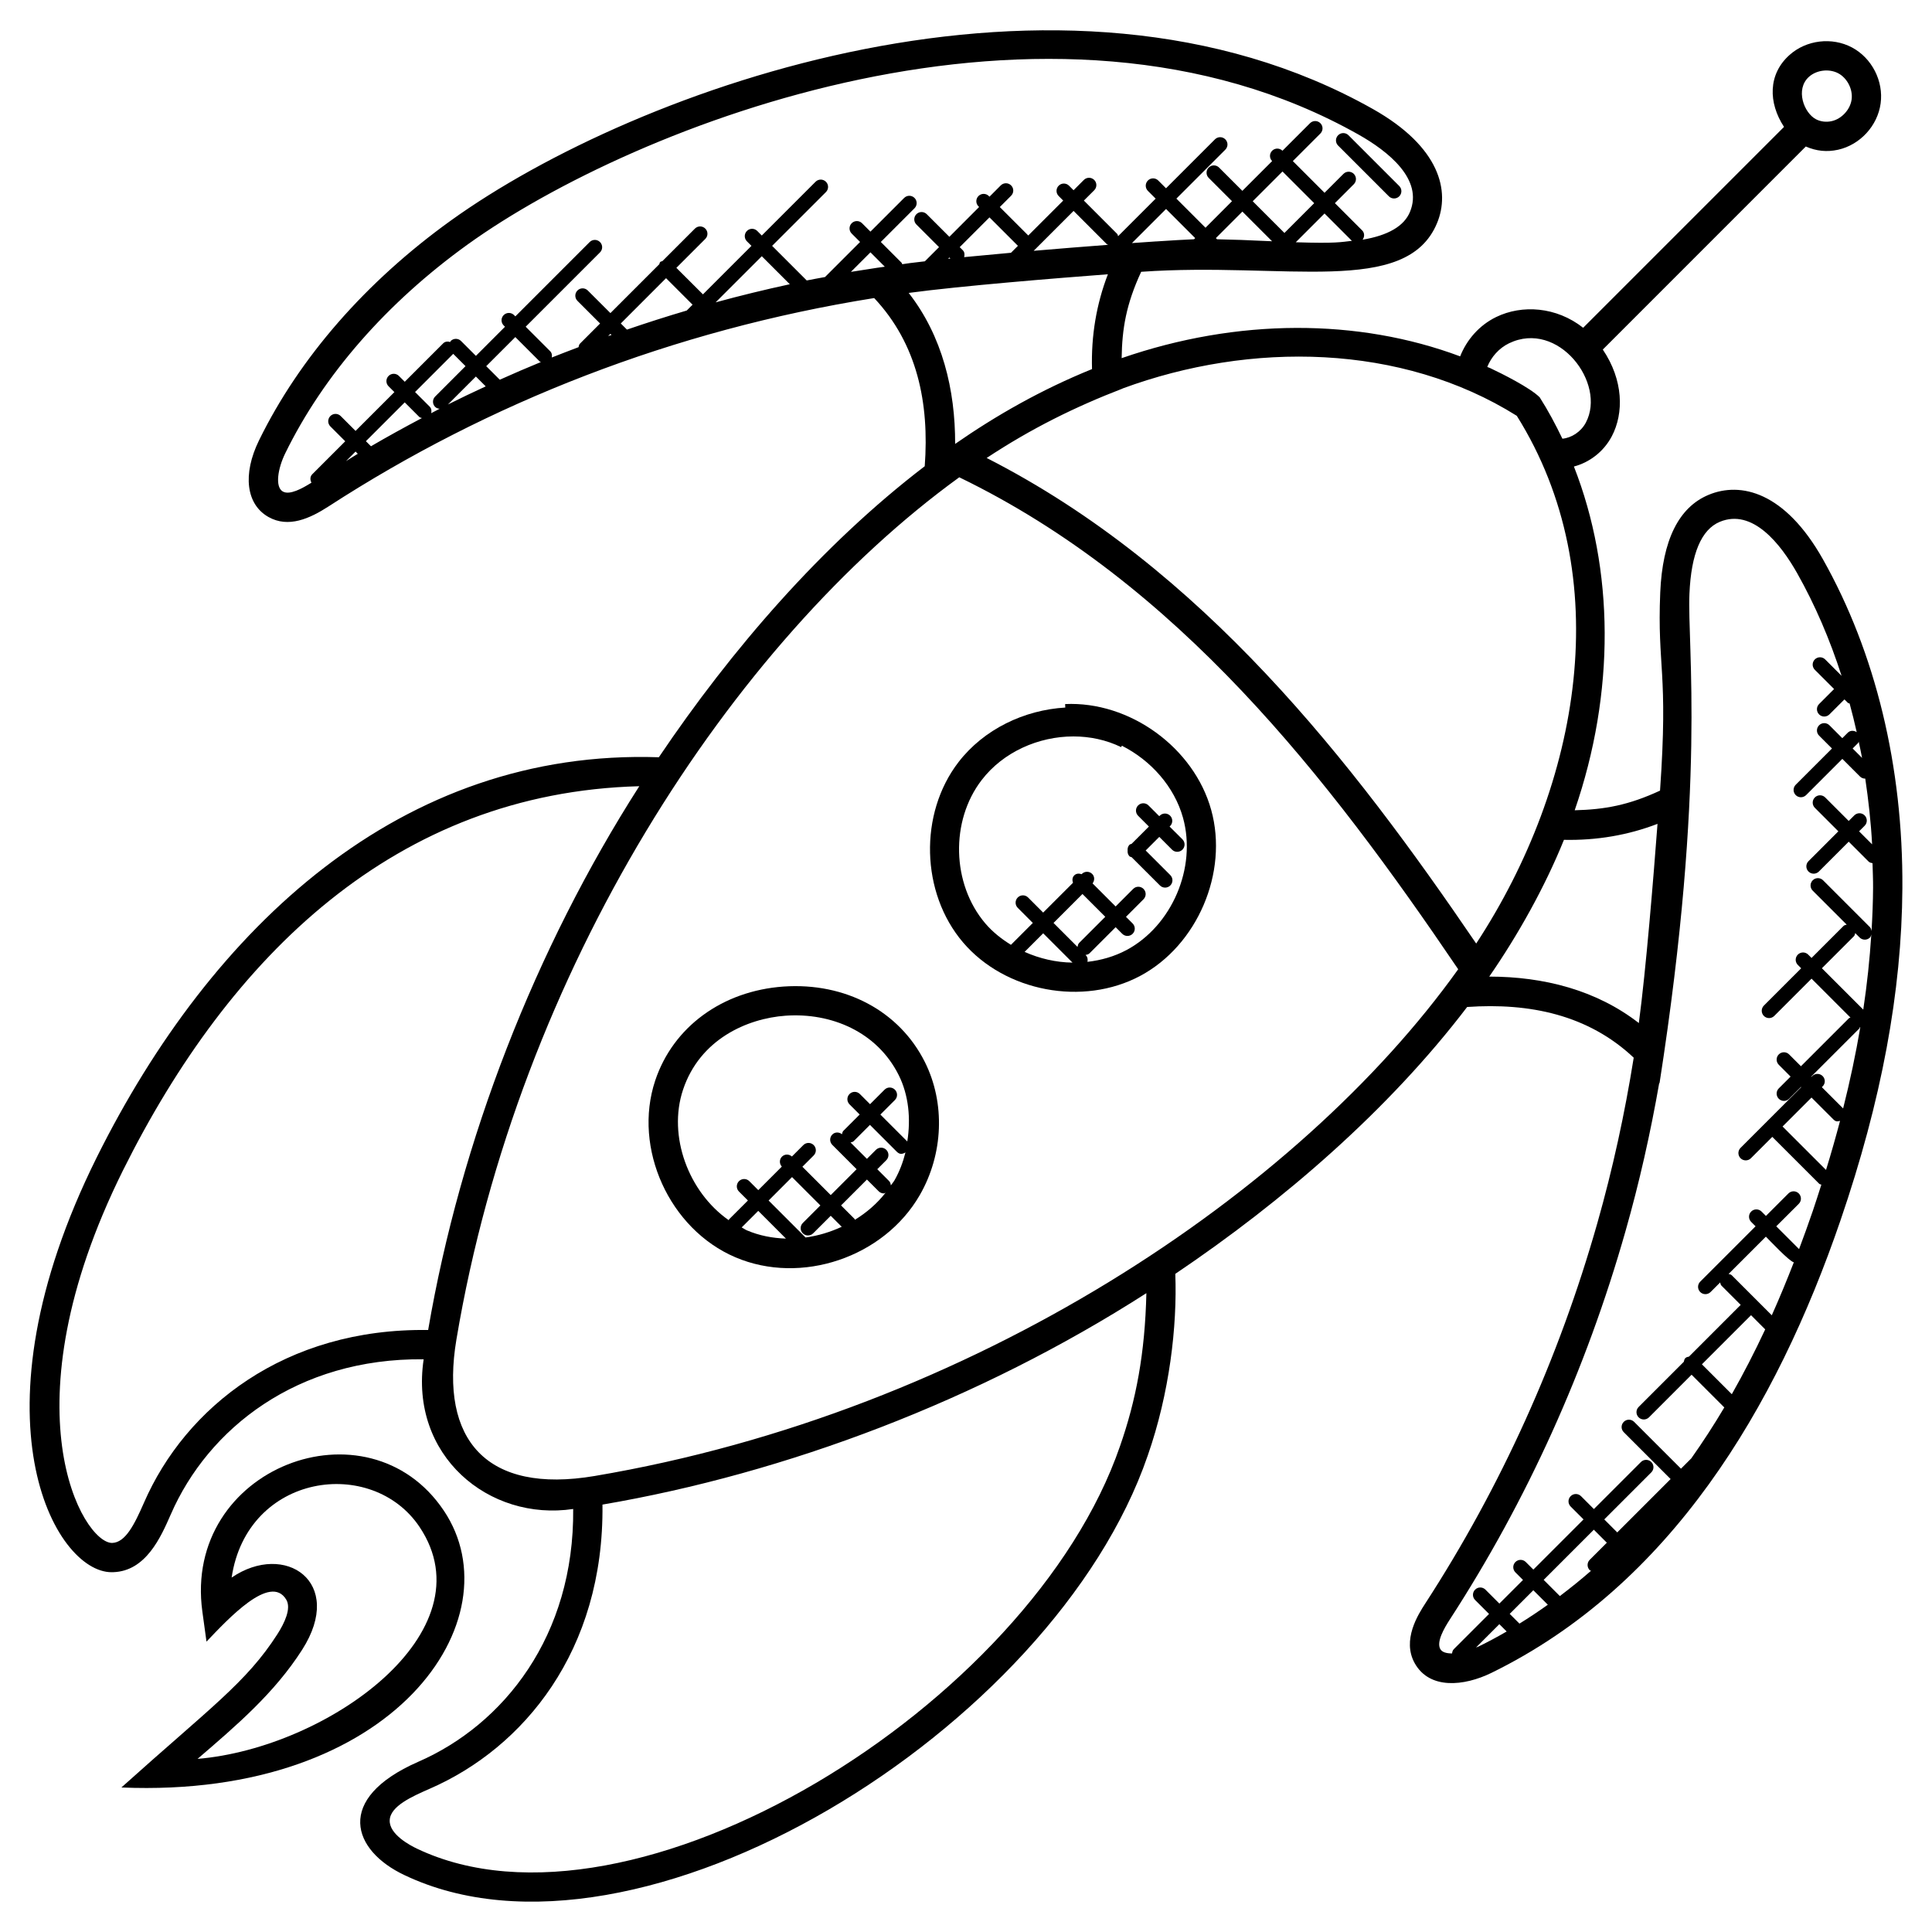 <svg id="Layer_1" enable-background="new 0 0 66 66" height="512" viewBox="0 0 66 66" width="512" xmlns="http://www.w3.org/2000/svg"><g><path d="m22.507 25.869c-8.8-.297-15.279 5.79-19.203 13.67-4.412 8.885-1.437 14.17.507 14.17.019 0 .037 0 .056-.001 1.118-.035 1.629-1.201 1.967-1.973 1.278-2.935 4.315-5.345 8.639-5.3-.494 3.295 2.233 5.544 5.108 5.114.04 4.338-2.373 7.366-5.297 8.638-2.872 1.261-2.25 3.032-.462 3.872 7.978 3.791 22.171-4.975 25.385-14.331.745-2.131 1.011-4.416.943-6.211 3.685-2.483 7.288-5.596 9.97-9.117 2.138-.148 4.137.269 5.69 1.732-.304 1.906-.717 3.802-1.243 5.653-1.316 4.635-3.292 9.004-5.873 12.985-.242.375-.812 1.253-.363 2.052.506.899 1.68.785 2.618.326 6.108-2.989 9.729-9.048 11.924-15.456 1.401-4.091 2.094-7.805 2.115-11.353.026-4.149-.913-8.037-2.719-11.242-1.295-2.293-2.802-2.65-3.9-2.193-1.021.425-1.577 1.547-1.653 3.337-.107 2.562.281 2.675-.007 6.768-1.073.497-1.886.645-2.915.671 1.389-4.031 1.351-8.227-.027-11.743.531-.139 1.014-.504 1.293-1.03.419-.792.399-1.924-.306-2.966l6.935-6.936c.361.157.718.195 1.103.11.752-.168 1.35-.818 1.453-1.582.104-.764-.299-1.55-.979-1.912-.683-.363-1.559-.257-2.132.256-.739.656-.73 1.636-.189 2.458l-6.862 6.862c-.918-.722-2.088-.796-2.97-.368-.575.279-1.007.774-1.232 1.345-3.481-1.302-7.603-1.31-11.564.061.015-1 .151-1.836.667-2.95 4.895-.345 9.056.863 10.107-1.662.451-1.083.117-2.598-2.193-3.9-10.636-5.99-25.171-.737-31.495 3.81-2.905 2.089-5.172 4.686-6.555 7.511-.568 1.16-.44 2.188.325 2.618.679.382 1.405.056 2.054-.364 5.452-3.535 11.763-6.02 18.636-7.116 1.474 1.569 1.888 3.59 1.727 5.745-3.516 2.687-6.613 6.277-9.083 9.942zm-7.881 19.566c-4.895-.07-8.289 2.64-9.708 5.9-.325.743-.632 1.36-1.085 1.374-1 .014-3.688-4.555.367-12.725 3.656-7.341 9.328-12.906 17.639-13.126-3.563 5.567-6.107 12.113-7.213 18.577zm24.536-1.259c-.048 2.064-.353 3.657-.9 5.224-3.052 8.876-16.67 17.246-24.013 13.755-.225-.106-.955-.486-.936-.97.015-.485.768-.816 1.371-1.081 3.195-1.391 5.955-4.703 5.897-9.705 6.279-1.072 12.867-3.558 18.581-7.223zm-18.848 6.246c-3.695.625-5.299-1.233-4.722-4.664 2.116-12.618 9.408-23.82 17.178-29.453 7.459 3.613 12.601 10.249 17.044 16.806-5.421 7.591-16.563 15.127-29.5 17.311zm30.194 5.826c-.027.013-.057.021-.085.033l.797-.797.25.25c-.317.184-.638.356-.962.514zm3.8-2.608c.013.013.031.009.045.019-.348.305-.705.591-1.066.865l-.553-.553 1.714-1.714.444.444-.585.585c-.097.098-.097.256.001.354zm-1.432 1.18c-.319.228-.642.443-.969.645l-.333-.333.807-.807zm7.651-9.888c-.069-.069-1.299-1.299-1.367-1.367-.03-.03-.071-.034-.109-.045l1.274-1.274c.113.113.805.849.955.876-.243.623-.493 1.23-.753 1.81zm-.225.482c-.363.776-.743 1.513-1.141 2.214l-1.021-1.021 1.678-1.678zm1.962-8.654c-.098-.098-.256-.098-.354 0l-.026.026-.009-.009 1.642-1.641c.014-.014.011-.035.021-.051l.012.012c-.154.905-.349 1.828-.586 2.769l-.727-.727.026-.026c.099-.097.099-.255.001-.353zm1.113-4.884.151.151c.097.097.255.098.354 0 .03-.03.033-.07.045-.108-.054.844-.144 1.7-.275 2.571l-1.413-1.413 1.093-1.093c.03-.029.033-.07.045-.108zm-.748 6.363c.091.091.146.071.23.051-.146.552-.304 1.11-.479 1.677l-1.485-1.484.989-.989zm.867-12.904c.038.185.082.368.115.556l-.322-.322.186-.186c.014-.014.011-.033.021-.048zm-5.782-5.053c.058-1.367.407-2.193 1.038-2.456 1.118-.463 2.075.751 2.645 1.761.613 1.087 1.115 2.262 1.514 3.5l-.56-.56c-.098-.098-.256-.098-.354 0s-.098.256 0 .354l.658.658-.512.512c-.098.098-.098.256 0 .354.099.099.257.096.353 0l.513-.512.115.115c.017.017.042.014.062.026.087.322.169.647.242.977-.097-.062-.221-.065-.306.02l-.186.186-.44-.44c-.098-.098-.256-.098-.353 0-.098.098-.098.256 0 .353l.44.44-1.238 1.238c-.098.098-.098.256 0 .354.097.097.255.098.354 0l1.238-1.238.602.602c.049.049.112.073.177.073.001 0 .002-.002.004-.002.109.737.194 1.484.234 2.247l-.445-.445.19-.19c.098-.098.098-.256 0-.354s-.256-.098-.354 0l-.19.19-.803-.803c-.098-.098-.256-.098-.354 0s-.098.256 0 .354l.803.803-1.02 1.02c-.098.098-.098.256 0 .354.097.097.255.098.354 0l1.02-1.02.68.68c.037.037.086.046.133.055.007.281.021.56.019.844-.003.487-.023.978-.052 1.472-.01-.046-.018-.093-.053-.129l-1.603-1.603c-.098-.098-.256-.098-.354 0s-.098.256 0 .354l1.161 1.161c-.038.012-.078.015-.108.045l-1.093 1.093-.114-.114c-.098-.098-.256-.098-.354 0s-.098.256 0 .353l.114.114-1.274 1.274c-.098.098-.098.256 0 .354.097.097.255.098.354 0l1.274-1.274 1.33 1.33c-.016.01-.037.007-.051.021l-1.641 1.641-.404-.404c-.098-.098-.256-.098-.353 0-.098.098-.098.256 0 .354l.403.404-.403.403c-.098.098-.098.256 0 .354.097.097.255.098.353 0l.404-.403.009.009-2.072 2.072c-.098.098-.098.256 0 .354.097.097.255.098.354 0l.73-.73 1.603 1.602c.02.02.049.018.073.03-.096.299-.188.595-.292.898-.153.445-.309.88-.469 1.304l-.779-.779.769-.768c.098-.098.098-.256 0-.354s-.256-.098-.354 0l-.768.768-.15-.15c-.098-.098-.256-.098-.354 0s-.098.256 0 .354l.15.15-1.891 1.891c-.098.098-.098.256 0 .354.097.097.255.098.354 0l.327-.327c.012.038.015.079.045.109l.657.657-1.766 1.767c-.044.01-.09.017-.125.052-.034.034-.042.08-.052.125l-1.544 1.544c-.098.098-.098.256 0 .354.097.097.255.098.354 0l1.455-1.456 1.118 1.118c-.36.608-.737 1.186-1.128 1.74l-.352.352-1.601-1.6c-.098-.098-.256-.098-.354 0s-.098.256 0 .353l1.601 1.601-1.823 1.823-.444-.444 1.607-1.607c.098-.098.098-.256 0-.354s-.256-.098-.354 0l-1.607 1.607-.44-.44c-.097-.097-.255-.099-.354 0-.098.098-.098.256 0 .354l.44.44-1.714 1.714-.259-.259c-.097-.097-.255-.098-.354 0-.098.098-.098.256 0 .354l.259.259-.807.807-.476-.476c-.098-.098-.256-.098-.353 0-.098.098-.098.256 0 .354l.476.476-1.202 1.202c-.041.041-.055.095-.061.148-.184-.001-.339-.038-.402-.15-.137-.244.123-.698.331-1.019 2.635-4.064 4.651-8.524 5.995-13.255.473-1.66.855-3.357 1.153-5.065l.01.011c1.606-10.313.944-14.889 1.022-16.724zm-1.091 7.862c-.133 1.77-.393 4.98-.638 6.805-1.454-1.129-3.255-1.586-5.11-1.587.974-1.408 1.894-3.046 2.552-4.672 1.12.024 2.193-.16 3.196-.546zm-6.194 4.089c-4.223-6.203-9.339-12.823-16.723-16.588 1.524-1.006 3.014-1.743 4.643-2.371v-.003c4.377-1.613 9.518-1.54 13.467.934 3.434 5.482 2.187 12.572-1.387 18.028zm11.369-29.61c.26-.232.686-.284.998-.12.308.164.505.548.458.895-.047.346-.34.664-.68.74-.185.042-.378.018-.533-.062h-.001c-.415-.214-.72-1.026-.242-1.453zm-10.249 9.105c1.68-.811 3.338 1.363 2.626 2.709-.168.316-.491.521-.801.55-.234-.486-.487-.962-.776-1.414-.327-.328-1.286-.808-1.7-1.002-.029-.014-.061-.022-.091-.035.135-.34.399-.641.742-.808zm-22.481-2.44.668-.668.49.491c-.682.101.517-.084-1.158.177zm11.722-1.115c-.319.014-.76.039-1.299.075v-.001c-.387.028-.356.024-.822.057l1.165-1.165.995.995zm-5.478.395 1.363-1.363 1.136 1.137c.014.014.035.011.052.021-.811.061-1.686.131-2.551.205zm-.775.067c-.559.05-1.101.1-1.601.149.023-.084.018-.173-.048-.238l-.103-.103 1.017-1.017.972.972zm-2.07.197c-.028.003-.052.006-.079.008l.044-.044zm9.109-.658-.04-.04.906-.906 1.014 1.014c-.837-.041-1.37-.058-1.88-.068zm2.236-2.316 1.083 1.083-1.017 1.017-1.083-1.083zm.453 2.418.983-.983.931.931c.002.002.005.001.008.003-.377.042-.542.094-1.922.049zm-34.603 8.515c-.273-.153-.173-.785.083-1.307 1.31-2.677 3.468-5.146 6.24-7.139 5.683-4.085 19.885-9.686 30.42-3.75 1.018.574 2.225 1.533 1.761 2.645-.202.488-.751.803-1.618.949.07-.098.073-.23-.015-.318l-.931-.931.646-.646c.098-.098.098-.256 0-.354s-.256-.098-.354 0l-.646.646-1.083-1.083.941-.941c.098-.098.098-.256 0-.353-.098-.098-.256-.098-.354 0l-.941.941c-.098-.098-.256-.098-.353 0-.098.098-.098.256 0 .353l-1.017 1.017-.796-.796c-.098-.098-.256-.098-.354 0s-.098.256 0 .353l.796.796-.905.907-.995-.995 1.672-1.672c.098-.098.098-.256 0-.353-.098-.098-.256-.098-.354 0l-1.672 1.672-.265-.265c-.098-.098-.256-.098-.354 0s-.098.256 0 .354l.265.265-1.283 1.283c-.012-.027-.011-.058-.033-.08l-1.136-1.137.353-.352c.098-.098.098-.256 0-.353-.098-.098-.256-.098-.354 0l-.352.352-.154-.155c-.098-.098-.256-.098-.354 0s-.098.256 0 .353l.155.155-1.194 1.193-.972-.972.386-.386c.098-.098.098-.256 0-.353-.098-.098-.256-.098-.354 0l-.385.386-.022-.023c-.098-.098-.256-.098-.354 0s-.098.256 0 .353l.022.022-1.016 1.018-.773-.773c-.097-.097-.255-.098-.353 0s-.098.256 0 .353l.773.773-.484.484c-.692.08-.415.05-.774.099-.01-.015-.007-.035-.02-.048l-.711-.712 1.151-1.151c.098-.098.098-.256 0-.353-.098-.098-.256-.098-.354 0l-1.151 1.151-.287-.287c-.098-.098-.256-.098-.354 0s-.098.256 0 .353l.287.287-1.198 1.198c-.208.04-.417.074-.625.117l-1.182-1.182 1.838-1.837c.098-.098.098-.256 0-.353-.098-.098-.256-.098-.354 0l-1.837 1.837-.155-.156c-.098-.098-.256-.098-.353 0-.098.098-.098.256 0 .354l.155.155-1.657 1.657-.908-.906.988-.988c.098-.098.098-.256 0-.353-.098-.098-.256-.098-.354 0l-1.111 1.111c-.025.012-.054.01-.075.031s-.019.05-.031.075l-1.67 1.67-.773-.772c-.098-.098-.256-.098-.353 0-.098.098-.098.256 0 .354l.773.773-.685.686c-.034.034-.041.08-.051.123-.305.117-.611.231-.914.353.014-.078.003-.157-.057-.217l-.835-.835 2.539-2.539c.098-.098.098-.256 0-.353-.098-.098-.256-.098-.353 0l-2.539 2.539-.044-.044c-.097-.097-.255-.098-.354 0-.098.098-.098.256 0 .354l.045.044-.994.995-.508-.508c-.098-.098-.256-.098-.353 0-.01.01-.007.024-.015.035-.085-.025-.176-.022-.243.046l-1.312 1.312-.199-.199c-.099-.099-.257-.097-.354 0-.098.098-.098.256 0 .353l.199.199-1.326 1.326-.508-.508c-.098-.098-.256-.098-.353 0-.098.098-.098.256 0 .354l.508.508-1.127 1.127c-.079.079-.077.193-.027.287-.319.2-.746.435-.978.302zm11.755-5.531-.21-.21 1.546-1.547.906.906-.199.199c-.687.203-1.368.421-2.043.652zm-.526.182c-.039.014-.078.026-.116.04l.078-.078zm3.556-1.113 1.577-1.576.957.957c-.851.184-1.696.39-2.534.619zm-7.374 2.643-.463-.463.994-.994.835.835c.011.011.028.008.041.017-.472.195-.942.395-1.407.605zm-4.4 2.273-.173-.173 1.326-1.326.498.498c.025.025.059.025.09.037-.587.31-1.168.63-1.741.964zm-.45.257c-.136.081-.268.169-.403.251l.327-.327zm2.454-1.612-.498-.498 1.304-1.304.42.42-1.038 1.039c-.098.098-.098.256 0 .353.043.043.099.059.154.064-.097.049-.192.101-.289.151.018-.079.01-.162-.053-.225zm1.58-1.027.336.336c-.433.201-.865.405-1.291.619zm14.785-2.856c1.79-.241 5.07-.506 6.805-.637-.391 1.018-.575 2.096-.542 3.239-1.732.702-3.272 1.581-4.676 2.556.006-1.85-.439-3.688-1.587-5.158z"/><path d="m36.386 24.052.006.119c-1.404.082-2.783.741-3.648 1.864-1.355 1.76-1.288 4.465.154 6.158 1.44 1.689 4.1 2.189 6.055 1.144 1.951-1.042 3.016-3.531 2.424-5.667-.588-2.128-2.781-3.722-4.991-3.618zm-1.384 8.466.635-.635 1.001 1.001c-.564-.007-1.122-.137-1.636-.366zm1.977-1.978.779.779-.893.893c-.037.038-.047.087-.056.136l-.819-.819zm1.504 1.915c-.415.221-.869.35-1.334.403.016-.079.008-.162-.054-.223l-.012-.012c.049-.009.098-.019.136-.056l.893-.893.226.226c.097.097.255.098.354 0 .098-.098.098-.256 0-.354l-.227-.226.599-.6c.098-.098.098-.256 0-.354s-.256-.098-.353 0l-.599.6-.788-.788c.073-.098.076-.233-.013-.323-.098-.098-.256-.098-.354 0l-.008.008c-.087-.03-.182-.028-.252.042-.069.07-.072.165-.042.252l-1.019 1.018-.515-.516c-.097-.097-.255-.098-.353 0s-.098.256 0 .354l.515.516-.747.747c-.325-.2-.627-.439-.876-.731-1.147-1.347-1.202-3.5-.123-4.9.734-.955 1.938-1.488 3.133-1.488.562 0 1.122.118 1.631.366l.023-.049c.992.5 1.793 1.397 2.09 2.464.471 1.702-.376 3.686-1.931 4.517z"/><path d="m26.766 33.702c-2.092.149-3.772 1.379-4.383 3.211-.771 2.312.484 5.077 2.74 6.038 2.246.958 5.071.003 6.298-2.125.808-1.403.874-3.144.174-4.545-.871-1.741-2.714-2.724-4.829-2.579zm-1.429 8.229.566-.566.946.947c-.458-.014-.911-.101-1.333-.281-.063-.027-.118-.07-.179-.1zm1.72-1.72.968.968-.6.6c-.098.098-.098.256 0 .353.049.049.112.073.177.073s.128-.024.177-.073l.6-.599.376.376c-.394.181-.809.308-1.236.365l-1.262-1.262zm2.147 1.459c-.007-.01-.004-.024-.014-.033l-.458-.458.884-.884.401.401c.049.049.112.073.177.073.022 0 .039-.019.06-.025-.291.37-.647.68-1.05.926zm1.35-1.343c-.035.06-.083.11-.121.168-.006-.055-.021-.11-.063-.152l-.401-.401.308-.308c.098-.098.098-.256 0-.354s-.256-.098-.354 0l-.308.308-.559-.559c.037-.012.077-.015.106-.044l.557-.557.917.917c.103.103.195.082.296.024-.084.334-.205.658-.378.958zm.44-1.331c-.001-.001-.001-.003-.002-.004l-.917-.917.496-.496c.098-.098.098-.256 0-.354-.098-.097-.256-.099-.353 0l-.496.496-.348-.348c-.097-.097-.255-.098-.353 0s-.098.256 0 .354l.347.347-.557.557c-.032.032-.037.075-.048.116-.098-.079-.239-.081-.33.01-.098.098-.098.256 0 .354l.83.831-.884.884-.968-.968.386-.386c.098-.098.098-.256 0-.354s-.256-.098-.354 0l-.39.39c-.098-.087-.246-.089-.34.005s-.093.242-.005.34l-.804.804-.306-.306c-.097-.097-.255-.099-.354 0-.098.098-.098.256 0 .354l.306.306-.642.641c-.009.009-.006.022-.013.032-1.372-.957-2.09-2.874-1.562-4.456.574-1.723 2.186-2.436 3.505-2.53 1.56-.109 3.123.55 3.863 2.029.341.683.418 1.489.293 2.269z"/><path d="m4.147 61.063c9.368.392 13.476-5.779 11.017-9.454-2.592-3.872-8.927-1.476-8.251 3.446l.141 1.025c.727-.76 2.183-2.345 2.725-1.434.181.301-.064.806-.301 1.177-1.057 1.651-2.29 2.508-5.331 5.24zm3.766-7.171c.532-3.568 4.8-4.153 6.421-1.727 2.392 3.578-3.133 7.546-7.585 7.921 1.333-1.146 2.623-2.244 3.571-3.725 1.486-2.321-.588-3.711-2.407-2.469z"/><path d="m39.955 28.236.018-.017c.098-.098.098-.256 0-.354s-.256-.098-.354 0l-.017.017-.368-.368c-.097-.097-.255-.098-.354 0-.098.098-.098.256 0 .354l.368.368-.591.591c-.023.012-.052.01-.071.03-.054.055-.071.126-.065.198-.006.071.01.143.065.198.02.02.048.018.071.029l.968.967c.096.096.255.099.354 0 .098-.098.098-.256 0-.354l-.841-.841.465-.465.436.437c.099.099.257.096.354 0 .098-.098.098-.256 0-.354z"/><path d="m47.446 6.707c.097.097.255.098.354 0 .098-.098.098-.256 0-.353l-1.734-1.734c-.098-.098-.256-.098-.354 0s-.098.256 0 .353z"/></g></svg>